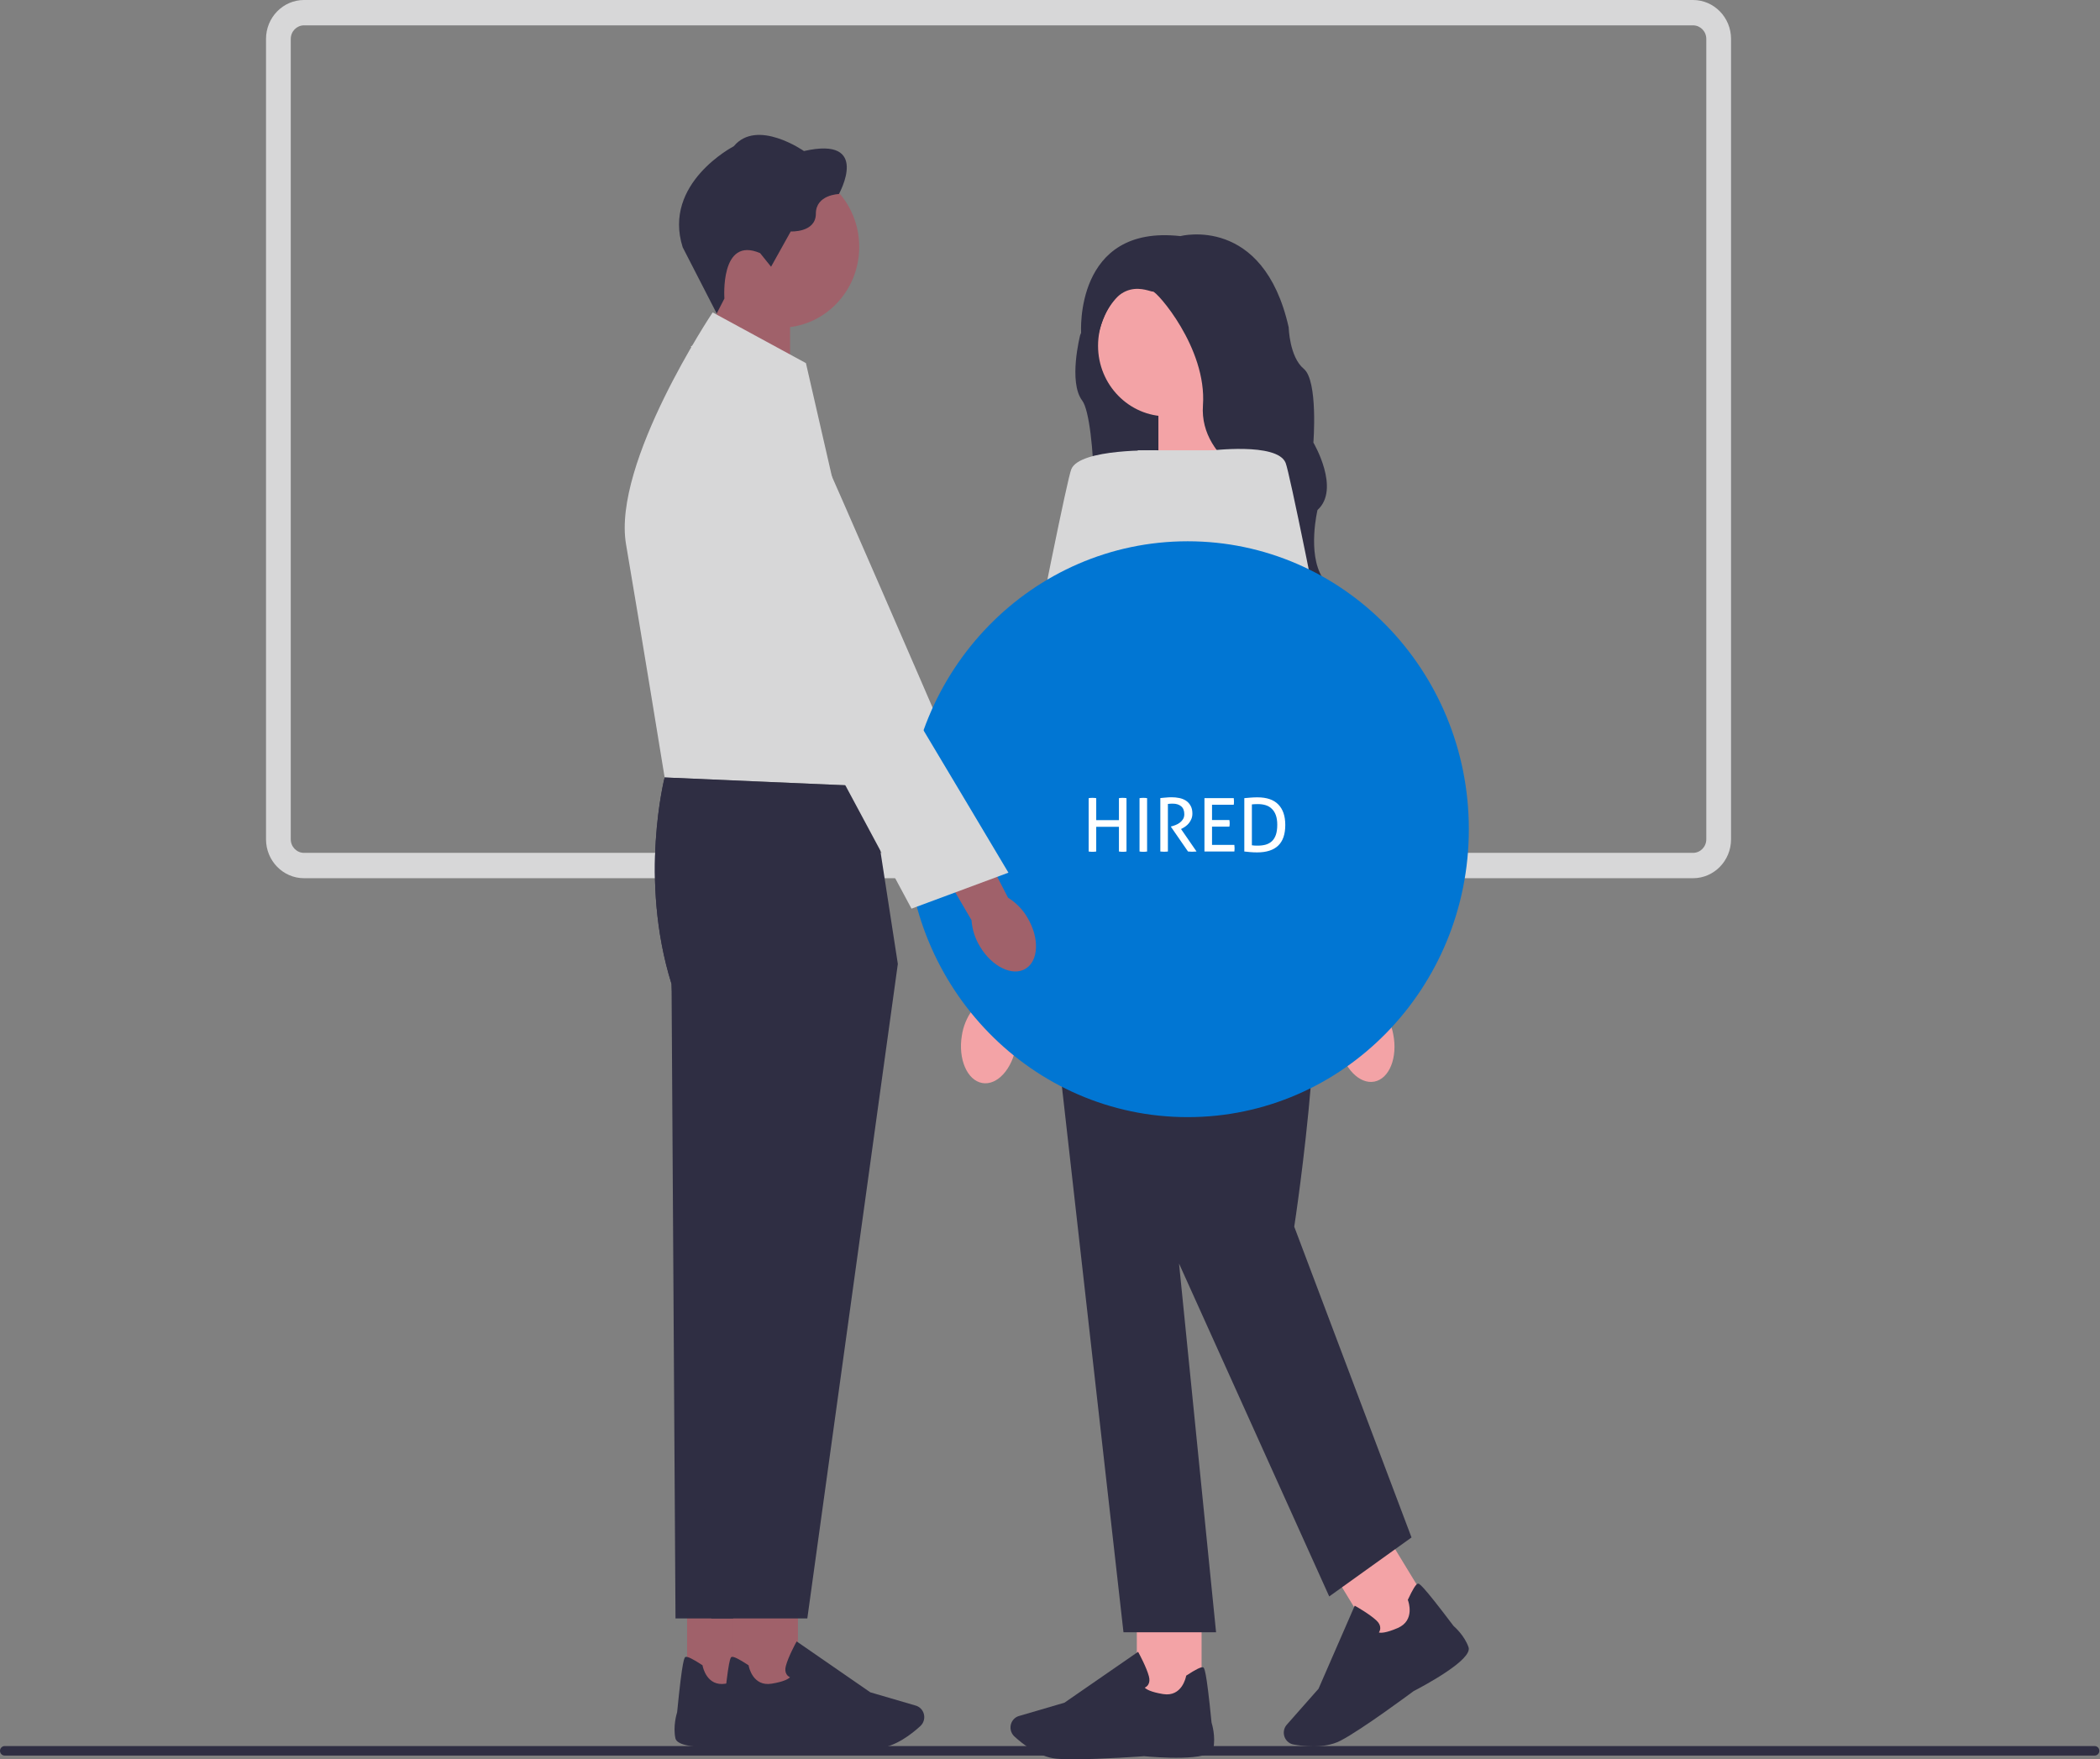 <svg xmlns="http://www.w3.org/2000/svg" width="758" height="635" viewBox="0 0 758 635" fill="none"><rect x="0" y="0" width="758" height="635" fill="#808080" stroke="none"/><g clip-path="url(#clip0_304_4408)"><path d="M611.091 316.985H109.741C102.171 316.985 96.018 310.685 96.018 302.932V14.053C96.018 6.3 102.171 0 109.741 0H611.103C618.673 0 624.826 6.3 624.826 14.053V302.932C624.826 310.685 618.673 316.985 611.103 316.985H611.091ZM109.741 9.148C107.095 9.148 104.951 11.343 104.951 14.053V302.932C104.951 305.642 107.095 307.838 109.741 307.838H611.103C613.749 307.838 615.893 305.642 615.893 302.932V14.053C615.893 11.343 613.749 9.148 611.103 9.148H109.741Z" fill="#D7D7D8"></path><path d="M757.759 631.948C757.759 632.897 757.011 633.663 756.084 633.663H1.675C0.748 633.663 0 632.897 0 631.948C0 630.999 0.748 630.232 1.675 630.232H756.084C757.011 630.232 757.759 630.999 757.759 631.948Z" fill="#2F2E43"></path><path d="M359.942 315.671C363.358 323.504 361.974 331.771 356.86 334.16C351.746 336.539 344.823 332.125 341.406 324.293C339.999 321.182 339.373 317.752 339.586 314.287L325.539 280.922L341.752 274.004L353.878 307.633C356.536 309.759 358.613 312.515 359.93 315.671H359.942Z" fill="#A0616A"></path><path d="M249.374 124.977C249.374 124.977 273.259 115.658 277.803 122.404C282.348 129.151 355.252 298.575 355.252 298.575L318.437 307.631L249.374 124.988V124.977Z" fill="#D7D7D8"></path><path d="M256.576 139.158L285.184 148.786V106.627H259.234L256.576 139.158Z" fill="#A0616A"></path><path d="M281.645 118.289C297.382 118.289 310.141 105.224 310.141 89.108C310.141 72.992 297.382 59.928 281.645 59.928C265.907 59.928 253.148 72.992 253.148 89.108C253.148 105.224 265.907 118.289 281.645 118.289Z" fill="#A0616A"></path><path d="M274.386 91.396L278.317 96.278L285.419 83.54C285.419 83.54 294.486 84.021 294.486 77.126C294.486 70.231 302.804 70.036 302.804 70.036C302.804 70.036 314.585 48.974 290.187 54.52C290.187 54.52 273.259 42.651 264.851 52.793C264.851 52.793 239.045 66.103 246.426 89.269L258.698 113.156L261.478 107.747C261.478 107.747 259.792 85.05 274.386 91.373V91.396Z" fill="#2F2E43"></path><path d="M271.394 576.707H248.012V610.679H271.394V576.707Z" fill="#A0616A"></path><path d="M268.803 630.139C264.806 630.505 244.796 632.129 243.791 627.429C242.875 623.119 244.227 618.613 244.416 617.996C246.337 598.397 247.052 598.18 247.487 598.054C248.168 597.849 250.156 598.82 253.383 600.947L253.584 601.084L253.629 601.325C253.684 601.633 255.114 608.826 261.891 607.716C266.537 606.962 268.044 605.91 268.524 605.395C268.133 605.212 267.642 604.892 267.296 604.343C266.793 603.543 266.704 602.514 267.039 601.279C267.91 598.02 270.523 593.206 270.635 593.012L270.936 592.463L297.512 610.827L313.926 615.629C315.165 615.995 316.159 616.898 316.662 618.11C317.354 619.803 316.93 621.769 315.59 623.004C312.608 625.748 306.69 630.448 300.471 631.031C298.818 631.191 296.629 631.248 294.173 631.248C283.911 631.248 268.926 630.162 268.815 630.139H268.803Z" fill="#2F2E43"></path><path d="M301.252 283.826L239.917 280.613C239.917 280.613 230.515 317.112 242.396 355.143L243.825 584.163H278.485L311.157 347.916L301.252 283.826Z" fill="#2F2E43"></path><path d="M290.901 131.061L257.235 112.766C257.235 112.766 220.956 167.056 225.97 196.466C230.995 225.875 239.905 280.623 239.905 280.623L314.172 283.836L301.208 176.021L290.901 131.061Z" fill="#D7D7D8"></path><path d="M288.021 576.707H264.639V610.679H288.021V576.707Z" fill="#A0616A"></path><path d="M285.43 630.139C281.432 630.505 261.423 632.129 260.418 627.429C259.502 623.119 260.853 618.613 261.043 617.996C262.964 598.397 263.678 598.18 264.114 598.054C264.795 597.849 266.782 598.82 270.009 600.947L270.21 601.084L270.255 601.325C270.311 601.633 271.74 608.826 278.518 607.716C283.163 606.962 284.671 605.91 285.151 605.395C284.76 605.212 284.269 604.892 283.923 604.343C283.42 603.543 283.331 602.514 283.666 601.279C284.537 598.02 287.15 593.206 287.261 593.012L287.563 592.463L314.138 610.827L330.552 615.629C331.792 615.995 332.786 616.898 333.288 618.11C333.98 619.803 333.556 621.769 332.216 623.004C329.235 625.748 323.317 630.448 317.097 631.031C315.445 631.191 313.256 631.248 310.799 631.248C300.538 631.248 285.553 630.162 285.441 630.139H285.43Z" fill="#2F2E43"></path><path d="M314.172 283.826L239.906 280.613C239.906 280.613 230.504 317.112 242.384 355.143L256.744 584.163H291.404L324.076 347.916L314.172 283.826Z" fill="#2F2E43"></path><path d="M394.579 108.97L389.878 121.01C389.878 121.01 385.546 137.865 390.626 144.588C395.696 151.3 396.824 202.767 391.375 206.563C385.925 210.37 460.437 171.322 460.437 171.322C460.437 171.322 431.349 102.246 430.858 101.995C430.367 101.743 411.306 95.66 411.306 95.66L394.602 108.97H394.579Z" fill="#2F2E43"></path><path d="M443.096 168.485L418.129 176.89V140.094H440.785L443.096 168.485Z" fill="#F3A3A6"></path><path d="M366.787 377.404C365.436 385.831 359.942 391.88 354.526 390.908C349.111 389.936 345.805 382.309 347.168 373.871C347.659 370.497 348.966 367.296 350.975 364.563L357.161 328.922L374 332.535L366.106 367.284C367.144 370.578 367.379 374.042 366.787 377.404Z" fill="#F3A3A6"></path><path d="M433.717 580.457H410.335V614.429H433.717V580.457Z" fill="#F3A3A6"></path><path d="M387.556 635C385.099 635 382.911 634.943 381.258 634.783C375.05 634.2 369.121 629.501 366.139 626.756C364.799 625.521 364.375 623.555 365.067 621.862C365.57 620.65 366.563 619.735 367.803 619.381L384.217 614.579L410.793 596.215L411.094 596.764C411.206 596.97 413.819 601.783 414.69 605.031C415.025 606.266 414.935 607.295 414.433 608.095C414.087 608.644 413.595 608.964 413.205 609.147C413.685 609.662 415.192 610.714 419.837 611.468C426.615 612.566 428.044 605.374 428.1 605.077L428.145 604.836L428.346 604.699C431.573 602.572 433.561 601.6 434.242 601.806C434.666 601.932 435.381 602.161 437.312 621.748C437.502 622.365 438.853 626.871 437.938 631.181C436.944 635.869 416.934 634.257 412.925 633.891C412.814 633.903 397.829 635 387.567 635H387.556Z" fill="#2F2E43"></path><path d="M500.298 553.771L480.458 566.441L498.013 595.267L517.853 582.596L500.298 553.771Z" fill="#F3A3A6"></path><path d="M473.948 630.334C471.202 630.334 468.678 629.991 466.88 629.67C465.116 629.35 463.731 627.91 463.441 626.103C463.24 624.799 463.609 623.484 464.479 622.513L475.925 609.546L488.989 579.565L489.525 579.862C489.726 579.976 494.427 582.641 496.85 584.928C497.777 585.797 498.235 586.723 498.212 587.672C498.201 588.335 497.956 588.861 497.71 589.238C498.38 589.421 500.2 589.49 504.533 587.615C510.853 584.882 508.351 577.998 508.24 577.712L508.15 577.484L508.251 577.266C509.892 573.71 511.065 571.812 511.757 571.618C512.193 571.492 512.907 571.298 524.665 586.883C525.145 587.294 528.618 590.393 530.07 594.544C531.644 599.061 513.834 608.54 510.25 610.392C510.138 610.484 491.502 624.353 483.842 628.298C480.804 629.865 477.209 630.345 473.937 630.345L473.948 630.334Z" fill="#2F2E43"></path><path d="M450.935 296.369H385.468L379.527 358.733L405.522 589.159H438.942L425.577 456.074L479.788 576.227L509.49 554.936L467.159 442.764C467.159 442.764 482.278 345.046 470.398 320.702C458.517 296.369 450.935 296.369 450.935 296.369Z" fill="#2F2E43"></path><path d="M483.496 300.177H369.869L410.714 162.529H456.016L483.496 300.177Z" fill="#D7D7D8"></path><path d="M417.861 162.553C417.861 162.553 389.644 161.787 386.674 169.402C383.703 177.006 348.798 358.002 348.798 358.002H371.823L417.872 162.553H417.861Z" fill="#D7D7D8"></path><path d="M421.222 150.282C434.962 150.282 446.1 138.876 446.1 124.806C446.1 110.736 434.962 99.33 421.222 99.33C407.482 99.33 396.344 110.736 396.344 124.806C396.344 138.876 407.482 150.282 421.222 150.282Z" fill="#F3A3A6"></path><path d="M426.045 85.22C426.045 85.22 455.993 77.365 465.161 118.174C465.161 118.174 465.406 128.82 470.61 133.131C475.813 137.441 474.071 159.75 474.071 159.75C474.071 159.75 483.976 176.478 475.556 184.082C475.556 184.082 471.838 199.542 477.287 208.415C482.736 217.288 503.282 266.09 469.113 269.063C469.113 269.063 451.783 258.349 459.957 226.413C468.131 194.476 458.963 176.833 458.963 176.833C458.963 176.833 432.723 167.091 434.208 146.303C435.693 125.515 417.369 104.979 416.141 105.242C414.913 105.505 402.027 97.89 396.332 121.216L390.235 120.152C390.235 120.152 387.667 80.909 426.045 85.22Z" fill="#2F2E43"></path><path d="M502.891 373.312C504.555 381.682 501.507 389.331 496.102 390.395C490.698 391.458 484.97 385.524 483.317 377.154C482.614 373.815 482.725 370.362 483.641 367.068L477.064 331.496L494.059 328.74L498.738 364.096C500.848 366.794 502.266 369.95 502.891 373.312Z" fill="#F3A3A6"></path><path d="M436.229 162.712C436.229 162.712 461.085 159.488 464.055 167.092C467.025 174.696 501.931 355.691 501.931 355.691H478.906L436.229 162.712Z" fill="#D7D7D8"></path><path d="M428.692 403.224C484.743 403.224 530.181 356.694 530.181 299.297C530.181 241.899 484.743 195.369 428.692 195.369C372.641 195.369 327.203 241.899 327.203 299.297C327.203 356.694 372.641 403.224 428.692 403.224Z" fill="#0176D3"></path><path d="M370.84 331.199C375.217 338.472 374.938 346.727 370.226 349.632C365.514 352.536 358.144 348.991 353.767 341.719C351.98 338.838 350.92 335.545 350.674 332.137L332.529 301.07L347.559 292.482L363.85 324.019C366.742 325.802 369.143 328.272 370.851 331.199H370.84Z" fill="#A0616A"></path><path d="M237.348 157.041C237.348 157.041 259.591 145.241 264.94 151.324C270.288 157.419 363.995 314.985 363.995 314.985L329.011 327.975L237.337 157.041H237.348Z" fill="#D7D7D8"></path><path d="M392.955 288.088C393.169 288.052 393.392 288.026 393.624 288.008C393.856 287.99 394.088 287.981 394.32 287.981C394.553 287.981 394.785 287.99 395.017 288.008C395.249 288.026 395.472 288.052 395.686 288.088V296.016H403.882V288.088C404.079 288.052 404.293 288.026 404.525 288.008C404.757 287.99 404.989 287.981 405.222 287.981C405.454 287.981 405.686 287.99 405.918 288.008C406.168 288.026 406.4 288.052 406.614 288.088V307.346C406.418 307.381 406.204 307.408 405.971 307.426C405.739 307.444 405.498 307.453 405.248 307.453C405.016 307.453 404.775 307.444 404.525 307.426C404.293 307.408 404.079 307.381 403.882 307.346V298.427H395.686V307.346C395.472 307.381 395.249 307.408 395.017 307.426C394.803 307.444 394.57 307.453 394.32 307.453C394.088 307.453 393.847 307.444 393.597 307.426C393.365 307.408 393.151 307.381 392.955 307.346V288.088ZM411.316 288.088C411.53 288.052 411.754 288.026 411.986 288.008C412.218 287.99 412.45 287.981 412.682 287.981C412.914 287.981 413.146 287.99 413.378 288.008C413.611 288.026 413.834 288.052 414.048 288.088V307.346C413.834 307.381 413.611 307.408 413.378 307.426C413.164 307.444 412.932 307.453 412.682 307.453C412.45 307.453 412.209 307.444 411.959 307.426C411.727 307.408 411.512 307.381 411.316 307.346V288.088ZM418.824 288.061C419.217 288.026 419.574 287.99 419.895 287.954C420.217 287.918 420.529 287.892 420.833 287.874C421.154 287.838 421.485 287.811 421.824 287.794C422.163 287.776 422.538 287.767 422.949 287.767C423.859 287.767 424.761 287.856 425.654 288.035C426.547 288.213 427.341 288.526 428.038 288.972C428.734 289.418 429.297 290.025 429.725 290.793C430.172 291.543 430.395 292.499 430.395 293.659C430.395 294.356 430.279 294.989 430.047 295.561C429.814 296.132 429.52 296.641 429.163 297.087C428.806 297.534 428.395 297.927 427.931 298.266C427.484 298.587 427.047 298.855 426.618 299.069L426.297 299.23L431.895 307.346C431.413 307.399 430.868 307.426 430.261 307.426C429.779 307.426 429.297 307.399 428.815 307.346L422.654 298.427V298.32L422.868 298.266C423.351 298.141 423.859 297.971 424.395 297.757C424.931 297.543 425.422 297.266 425.868 296.927C426.333 296.57 426.716 296.15 427.02 295.668C427.324 295.168 427.475 294.57 427.475 293.873C427.475 292.588 427.091 291.633 426.324 291.008C425.574 290.383 424.556 290.07 423.27 290.07C422.967 290.07 422.681 290.079 422.413 290.097C422.163 290.115 421.877 290.142 421.556 290.177V307.346C421.36 307.364 421.136 307.381 420.886 307.399C420.654 307.417 420.431 307.426 420.217 307.426C420.003 307.426 419.77 307.417 419.521 307.399C419.271 307.399 419.038 307.381 418.824 307.346V288.061ZM434.752 288.088H445.332C445.385 288.445 445.412 288.838 445.412 289.267C445.412 289.463 445.403 289.668 445.385 289.883C445.385 290.097 445.367 290.293 445.332 290.472H437.484V295.989H443.751C443.787 296.168 443.814 296.364 443.832 296.579C443.85 296.775 443.858 296.971 443.858 297.168C443.858 297.364 443.85 297.57 443.832 297.784C443.814 297.998 443.787 298.195 443.751 298.373H437.484V304.962H445.546C445.599 305.319 445.626 305.712 445.626 306.14C445.626 306.337 445.617 306.542 445.599 306.756C445.599 306.971 445.582 307.167 445.546 307.346H434.752V288.088ZM449.138 288.088C449.746 288.017 450.478 287.954 451.335 287.901C452.192 287.829 453.031 287.794 453.852 287.794C457.227 287.794 459.745 288.651 461.405 290.365C463.084 292.079 463.923 294.543 463.923 297.757C463.923 301.114 463.066 303.605 461.352 305.23C459.656 306.855 457.12 307.667 453.745 307.667C452.906 307.667 452.076 307.631 451.254 307.56C450.433 307.506 449.728 307.435 449.138 307.346V288.088ZM451.87 305.096C452.12 305.132 452.424 305.167 452.781 305.203C453.156 305.221 453.549 305.23 453.96 305.23C455.013 305.23 455.968 305.114 456.825 304.882C457.7 304.632 458.45 304.221 459.075 303.65C459.7 303.078 460.182 302.31 460.522 301.346C460.861 300.364 461.03 299.141 461.03 297.677C461.03 296.338 460.861 295.195 460.522 294.248C460.182 293.302 459.7 292.534 459.075 291.945C458.468 291.338 457.736 290.9 456.879 290.633C456.022 290.365 455.075 290.231 454.04 290.231C453.701 290.231 453.326 290.24 452.915 290.258C452.522 290.258 452.174 290.284 451.87 290.338V305.096Z" fill="white"></path></g><defs><clipPath id="clip0_304_4408"><rect width="757.759" height="635" fill="white"></rect></clipPath></defs></svg>